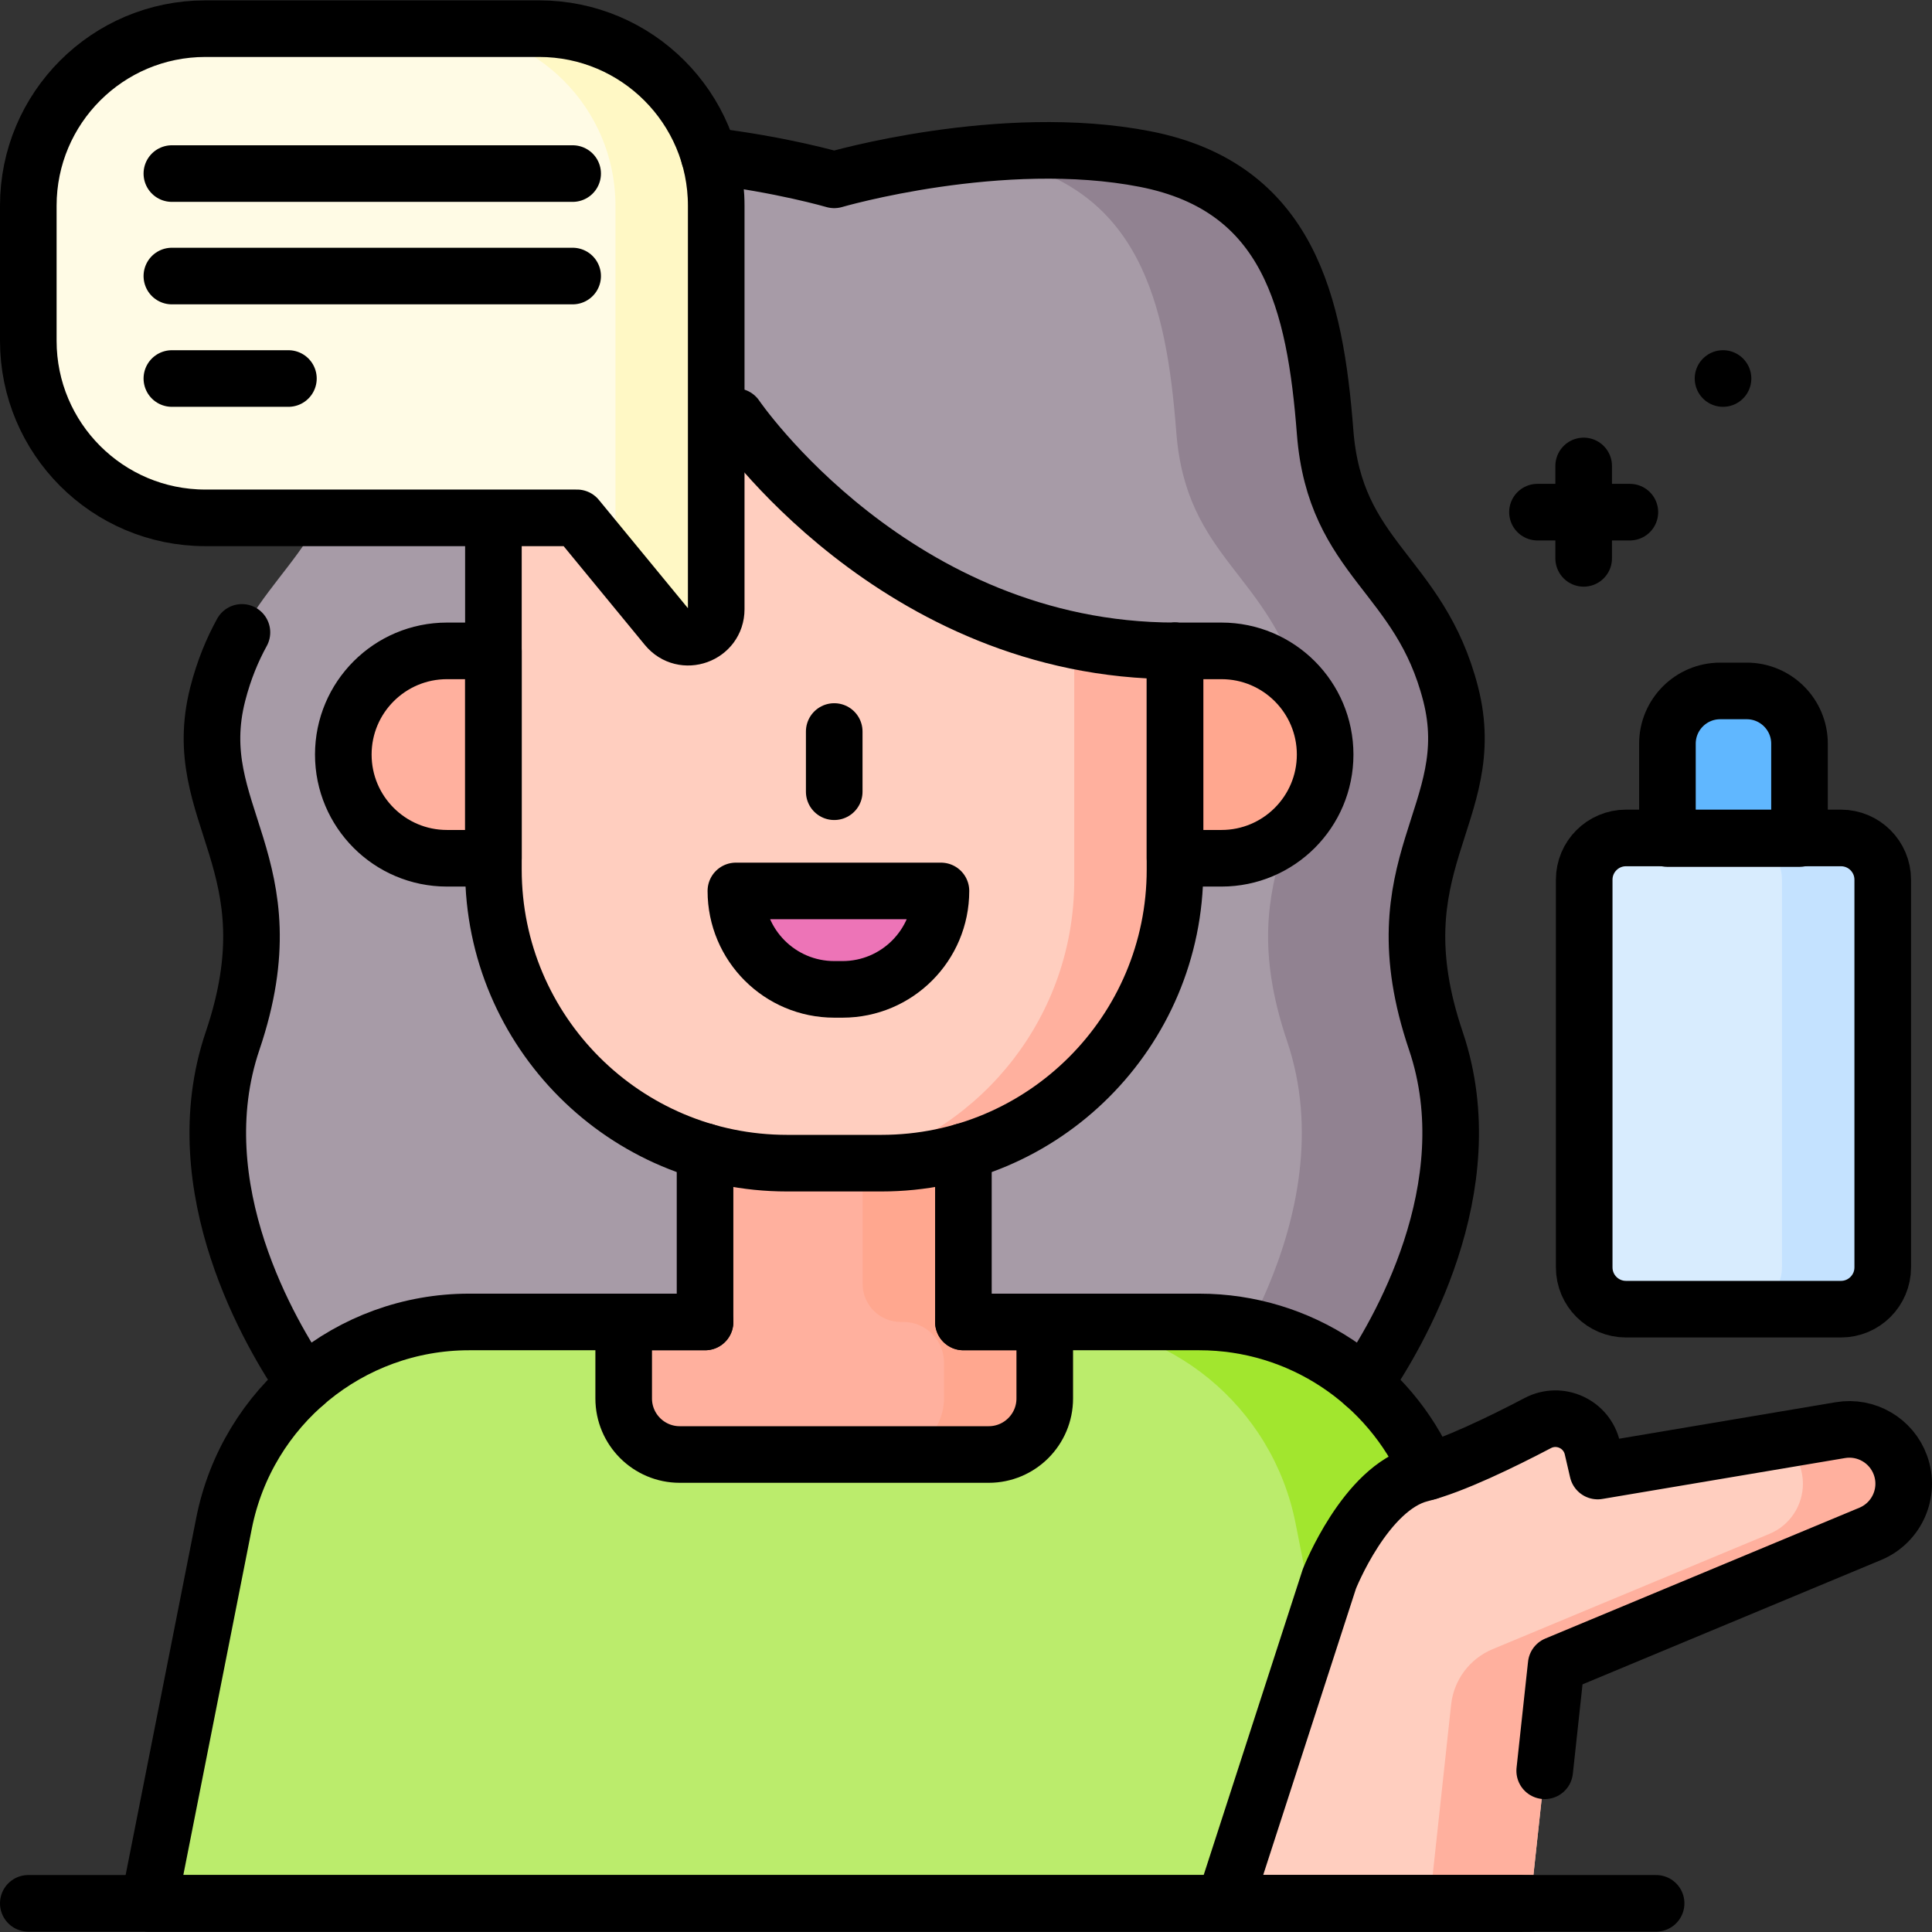 <?xml version="1.0" encoding="UTF-8"?>
<svg xmlns="http://www.w3.org/2000/svg" xmlns:xlink="http://www.w3.org/1999/xlink" version="1.1" id="Capa_1" x="0px" y="0px" viewBox="0 0 511.997 511.997" style="enable-background:new 0 0 511.997 511.997;" xml:space="preserve" width="512" height="512">
<rect x="0" y="0" width="511.997" height="511.997" fill="#333333" stroke="none"/>
<g>
	<g>
		<path style="fill:#A79BA7;" d="M384.442,183.906c-8.188-31.972-30.64-35.394-33.268-69.384&#10;&#9;&#9;&#9;c-2.628-33.991-9.544-64.897-47.649-72.357s-82.448,5.491-82.448,5.491s-44.342-12.951-82.448-5.491&#10;&#9;&#9;&#9;c-38.106,7.46-45.021,38.366-47.649,72.357c-2.628,33.991-25.081,37.413-33.268,69.384c-8.188,31.972,19.91,44.76,3.925,91.935&#10;&#9;&#9;&#9;c-15.986,47.174,22.028,95.016,22.028,95.016h274.824c0,0,38.014-47.842,22.028-95.016&#10;&#9;&#9;&#9;C364.531,228.667,392.629,215.878,384.442,183.906z"/>
		<g>
			<path style="fill:#918291;" d="M384.442,183.906c-8.188-31.972-30.64-35.394-33.268-69.384&#10;&#9;&#9;&#9;&#9;c-2.628-33.991-9.544-64.897-47.649-72.357c-15.669-3.068-32.391-2.683-46.652-1.167c2.417,0.315,4.823,0.701,7.204,1.167&#10;&#9;&#9;&#9;&#9;c38.105,7.46,45.021,38.366,47.649,72.357c2.628,33.991,25.08,37.413,33.268,69.384c8.188,31.972-19.911,44.76-3.925,91.935&#10;&#9;&#9;&#9;&#9;c15.986,47.174-22.028,95.016-22.028,95.016h39.449c0,0,38.014-47.842,22.028-95.016&#10;&#9;&#9;&#9;&#9;C364.531,228.667,392.629,215.878,384.442,183.906z"/>
		</g>
		<path style="fill:#BBEC6C;" d="M402.703,504.4H39.45l19.92-100.717c6.133-31.008,33.332-53.354,64.94-53.354h193.533&#10;&#9;&#9;&#9;c31.608,0,58.807,22.346,64.94,53.354L402.703,504.4z"/>
		<path style="fill:#A2E62E;" d="M382.783,403.683c-6.133-31.008-33.332-53.354-64.94-53.354h-39.449&#10;&#9;&#9;&#9;c31.608,0,58.807,22.346,64.94,53.354l19.92,100.717h39.449L382.783,403.683z"/>
		<path style="fill:#FFB09E;" d="M255.307,350.33v-55.605h-68.462v55.605h-21.564v20.268c0,8.204,6.65,14.854,14.854,14.854h81.881&#10;&#9;&#9;&#9;c8.204,0,14.854-6.651,14.854-14.854V350.33H255.307z"/>
		<path style="fill:#FFA78F;" d="M255.307,350.33v-55.605h-26.703v45.527c0,5.566,4.512,10.077,10.077,10.077h0.718&#10;&#9;&#9;&#9;c5.948,0,10.769,4.821,10.769,10.769v9.5c0,8.204-6.65,14.854-14.854,14.854h26.703c8.204,0,14.854-6.65,14.854-14.854V350.33&#10;&#9;&#9;&#9;H255.307z"/>
		<path style="fill:#FFCEBF;" d="M233.581,308.246h-25.008c-42.973,0-77.81-34.837-77.81-77.81V110.41h166.549l14.08,62.076v57.95&#10;&#9;&#9;&#9;C311.391,273.409,276.554,308.246,233.581,308.246z"/>
		<path style="fill:#FFB09E;" d="M311.386,172.486v57.953c0,42.973-34.836,77.809-77.809,77.809h-5.918&#10;&#9;&#9;&#9;c32.887-9.086,57.027-39.205,57.027-74.98V110.406L311.386,172.486z"/>
		<path style="fill:#FFA78F;" d="M311.391,227.448h12.302c15.177,0,27.481-12.304,27.481-27.481v0&#10;&#9;&#9;&#9;c0-15.177-12.304-27.481-27.481-27.481h-12.302V227.448z"/>
		<path style="fill:#FFB09E;" d="M130.762,227.448h-12.302c-15.177,0-27.481-12.304-27.481-27.481v0&#10;&#9;&#9;&#9;c0-15.177,12.304-27.481,27.481-27.481h12.302V227.448z"/>
		<path style="fill:#A79BA7;" d="M195.013,110.41c0,0,42.226,62.076,116.378,62.076l-9.992-72.175L195.013,110.41z"/>
		<path style="fill:#ED74B7;" d="M223.273,262.192h-2.174c-14.407,0-26.085-11.679-26.085-26.085v0h54.345v0&#10;&#9;&#9;&#9;C249.358,250.513,237.679,262.192,223.273,262.192z"/>
		<path style="fill:#FFFBE5;" d="M176.681,166.147l-23.773-28.912H54.422c-25.914,0-46.922-21.008-46.922-46.922V54.518&#10;&#9;&#9;&#9;c0-25.914,21.008-46.922,46.922-46.922h88.46c25.914,0,46.922,21.008,46.922,46.922v106.927&#10;&#9;&#9;&#9;C189.803,168.394,181.094,171.515,176.681,166.147z"/>
		<path style="fill:#FFF8C5;" d="M189.805,54.518v106.928c0,6.947-8.707,10.066-13.125,4.698l-13.575-16.513V54.518&#10;&#9;&#9;&#9;c0-25.91-21.012-46.921-46.921-46.921h26.699C168.793,7.597,189.805,28.608,189.805,54.518z"/>
		<path style="fill:#FFCEBF;" d="M324.439,504.4l27.856-85.975c0,0,9.53-24.191,24.191-27.856&#10;&#9;&#9;&#9;c8.572-2.143,21.655-8.518,31.043-13.445c5.832-3.06,12.977,0.217,14.463,6.633l1.409,6.079l64.304-10.837&#10;&#9;&#9;&#9;c6.85-1.154,13.548,2.747,15.922,9.276v0c2.629,7.231-0.892,15.251-7.994,18.209l-83.228,34.666l-6.847,63.25H324.439z"/>
		<path style="fill:#FFB09E;" d="M504.5,393.184c0,5.658-3.359,11.006-8.866,13.295l-83.227,34.666l-6.847,63.255H378.86&#10;&#9;&#9;&#9;l5.701-52.666c0.707-6.531,4.914-12.158,10.978-14.684l73.395-30.571c5.508-2.289,8.856-7.627,8.856-13.285&#10;&#9;&#9;&#9;c0-1.639-0.28-3.299-0.87-4.918c-0.99-2.729-2.739-4.998-4.928-6.627L487.707,379c6.847-1.16,13.545,2.749,15.924,9.276&#10;&#9;&#9;&#9;C504.22,389.895,504.5,391.555,504.5,393.184z"/>
		<path style="fill:#D8ECFE;" d="M487.865,346.943h-56.963c-6.117,0-11.075-4.959-11.075-11.075V233.137&#10;&#9;&#9;&#9;c0-6.117,4.959-11.075,11.075-11.075h56.963c6.117,0,11.075,4.959,11.075,11.075v102.731&#10;&#9;&#9;&#9;C498.941,341.985,493.982,346.943,487.865,346.943z"/>
		<path style="fill:#C4E2FF;" d="M487.865,222.061h-26.703c6.117,0,11.075,4.959,11.075,11.075v102.731&#10;&#9;&#9;&#9;c0,6.117-4.959,11.075-11.075,11.075h26.703c6.117,0,11.075-4.959,11.075-11.075V233.137&#10;&#9;&#9;&#9;C498.941,227.02,493.982,222.061,487.865,222.061z"/>
		<path style="fill:#60B7FF;" d="M476.886,222.225h-35.004v-25.127c0-7.729,6.266-13.995,13.995-13.995h7.014&#10;&#9;&#9;&#9;c7.729,0,13.995,6.266,13.995,13.995V222.225z"/>
	</g>
	<g>
		<path style="fill:none;stroke:#000000;stroke-width:15;stroke-linecap:round;stroke-linejoin:round;stroke-miterlimit:10;" d="&#10;&#9;&#9;&#9;M311.387,172.482v57.957c0,42.973-34.836,77.809-77.809,77.809h-25c-42.983,0-77.819-34.836-77.819-77.809V139.26"/>
		<path style="fill:none;stroke:#000000;stroke-width:15;stroke-linecap:round;stroke-linejoin:round;stroke-miterlimit:10;" d="&#10;&#9;&#9;&#9;M186.846,350.331h-21.561h-40.974c-31.607,0-58.807,22.341-64.944,53.349L39.454,504.4h284.987H402.7"/>
		<path style="fill:none;stroke:#000000;stroke-width:15;stroke-linecap:round;stroke-linejoin:round;stroke-miterlimit:10;" d="&#10;&#9;&#9;&#9;M255.309,350.331h21.561h40.974c26.729,0,50.31,15.984,60.656,39.674"/>
		<path style="fill:none;stroke:#000000;stroke-width:15;stroke-linecap:round;stroke-linejoin:round;stroke-miterlimit:10;" d="&#10;&#9;&#9;&#9;M311.391,227.448h12.302c15.177,0,27.481-12.304,27.481-27.481v0c0-15.177-12.304-27.481-27.481-27.481h-12.302V227.448z"/>
		<path style="fill:none;stroke:#000000;stroke-width:15;stroke-linecap:round;stroke-linejoin:round;stroke-miterlimit:10;" d="&#10;&#9;&#9;&#9;M130.762,227.448h-12.302c-15.177,0-27.481-12.304-27.481-27.481v0c0-15.177,12.304-27.481,27.481-27.481h12.302V227.448z"/>
		<path style="fill:none;stroke:#000000;stroke-width:15;stroke-linecap:round;stroke-linejoin:round;stroke-miterlimit:10;" d="&#10;&#9;&#9;&#9;M80.688,366.745c-8.637-12.545-32.247-51.959-19.052-90.904c15.984-47.171-12.115-59.966-3.928-91.934&#10;&#9;&#9;&#9;c1.651-6.435,3.879-11.713,6.406-16.317"/>
		<path style="fill:none;stroke:#000000;stroke-width:15;stroke-linecap:round;stroke-linejoin:round;stroke-miterlimit:10;" d="&#10;&#9;&#9;&#9;M187.915,41.303c19.092,2.249,33.157,6.357,33.157,6.357s44.342-12.955,82.447-5.498c38.115,7.467,45.022,38.365,47.651,72.361&#10;&#9;&#9;&#9;c2.629,33.987,25.08,37.415,33.267,69.383c8.187,31.967-19.902,44.762-3.918,91.934c13.195,38.945-10.416,78.359-19.052,90.904"/>
		
			<line style="fill:none;stroke:#000000;stroke-width:15;stroke-linecap:round;stroke-linejoin:round;stroke-miterlimit:10;" x1="221.077" y1="193.859" x2="221.077" y2="209.813"/>
		<path style="fill:none;stroke:#000000;stroke-width:15;stroke-linecap:round;stroke-linejoin:round;stroke-miterlimit:10;" d="&#10;&#9;&#9;&#9;M223.273,262.192h-2.174c-14.407,0-26.085-11.679-26.085-26.085v0h54.345v0C249.358,250.513,237.679,262.192,223.273,262.192z"/>
		<path style="fill:none;stroke:#000000;stroke-width:15;stroke-linecap:round;stroke-linejoin:round;stroke-miterlimit:10;" d="&#10;&#9;&#9;&#9;M255.309,305.169v45.162h21.561v20.272c0,8.197-6.647,14.854-14.854,14.854h-81.878c-8.207,0-14.854-6.657-14.854-14.854v-20.272&#10;&#9;&#9;&#9;h21.561v-45.162"/>
		<path style="fill:none;stroke:#000000;stroke-width:15;stroke-linecap:round;stroke-linejoin:round;stroke-miterlimit:10;" d="&#10;&#9;&#9;&#9;M176.681,166.147l-23.773-28.912H54.422c-25.914,0-46.922-21.008-46.922-46.922V54.518c0-25.914,21.008-46.922,46.922-46.922&#10;&#9;&#9;&#9;h88.46c25.914,0,46.922,21.008,46.922,46.922v106.927C189.803,168.394,181.094,171.515,176.681,166.147z"/>
		<g>
			
				<line style="fill:none;stroke:#000000;stroke-width:15;stroke-linecap:round;stroke-linejoin:round;stroke-miterlimit:10;" x1="45.546" y1="45.999" x2="151.757" y2="45.999"/>
			
				<line style="fill:none;stroke:#000000;stroke-width:15;stroke-linecap:round;stroke-linejoin:round;stroke-miterlimit:10;" x1="45.546" y1="73.155" x2="151.757" y2="73.155"/>
			
				<line style="fill:none;stroke:#000000;stroke-width:15;stroke-linecap:round;stroke-linejoin:round;stroke-miterlimit:10;" x1="45.546" y1="100.311" x2="76.432" y2="100.311"/>
		</g>
		<path style="fill:none;stroke:#000000;stroke-width:15;stroke-linecap:round;stroke-linejoin:round;stroke-miterlimit:10;" d="&#10;&#9;&#9;&#9;M405.558,504.4h-81.119l27.856-85.975c0,0,9.53-24.191,24.191-27.856c8.572-2.143,21.655-8.518,31.043-13.445&#10;&#9;&#9;&#9;c5.832-3.06,12.977,0.217,14.463,6.633l1.409,6.079l64.304-10.837c6.85-1.154,13.548,2.747,15.922,9.276v0&#10;&#9;&#9;&#9;c2.629,7.231-0.892,15.251-7.994,18.209l-83.228,34.666l-3.045,28.126"/>
		<path style="fill:none;stroke:#000000;stroke-width:15;stroke-linecap:round;stroke-linejoin:round;stroke-miterlimit:10;" d="&#10;&#9;&#9;&#9;M487.865,346.943h-56.963c-6.117,0-11.075-4.959-11.075-11.075V233.137c0-6.117,4.959-11.075,11.075-11.075h56.963&#10;&#9;&#9;&#9;c6.117,0,11.075,4.959,11.075,11.075v102.731C498.941,341.985,493.982,346.943,487.865,346.943z"/>
		<path style="fill:none;stroke:#000000;stroke-width:15;stroke-linecap:round;stroke-linejoin:round;stroke-miterlimit:10;" d="&#10;&#9;&#9;&#9;M476.886,222.225h-35.004v-25.127c0-7.729,6.266-13.995,13.995-13.995h7.014c7.729,0,13.995,6.266,13.995,13.995V222.225z"/>
		<g>
			
				<line style="fill:none;stroke:#000000;stroke-width:15;stroke-linecap:round;stroke-linejoin:round;stroke-miterlimit:10;" x1="419.686" y1="123.481" x2="419.686" y2="147.968"/>
			
				<line style="fill:none;stroke:#000000;stroke-width:15;stroke-linecap:round;stroke-linejoin:round;stroke-miterlimit:10;" x1="431.93" y1="135.724" x2="407.442" y2="135.724"/>
		</g>
		
			<line style="fill:none;stroke:#000000;stroke-width:15;stroke-linecap:round;stroke-linejoin:round;stroke-miterlimit:10;" x1="456.616" y1="100.311" x2="456.616" y2="100.311"/>
		
			<line style="fill:none;stroke:#000000;stroke-width:15;stroke-linecap:round;stroke-linejoin:round;stroke-miterlimit:10;" x1="7.5" y1="504.4" x2="438.883" y2="504.4"/>
		<path style="fill:none;stroke:#000000;stroke-width:15;stroke-linecap:round;stroke-linejoin:round;stroke-miterlimit:10;" d="&#10;&#9;&#9;&#9;M195.013,110.406c0,0,42.223,62.075,116.374,62.075"/>
	</g>
</g>















</svg>
